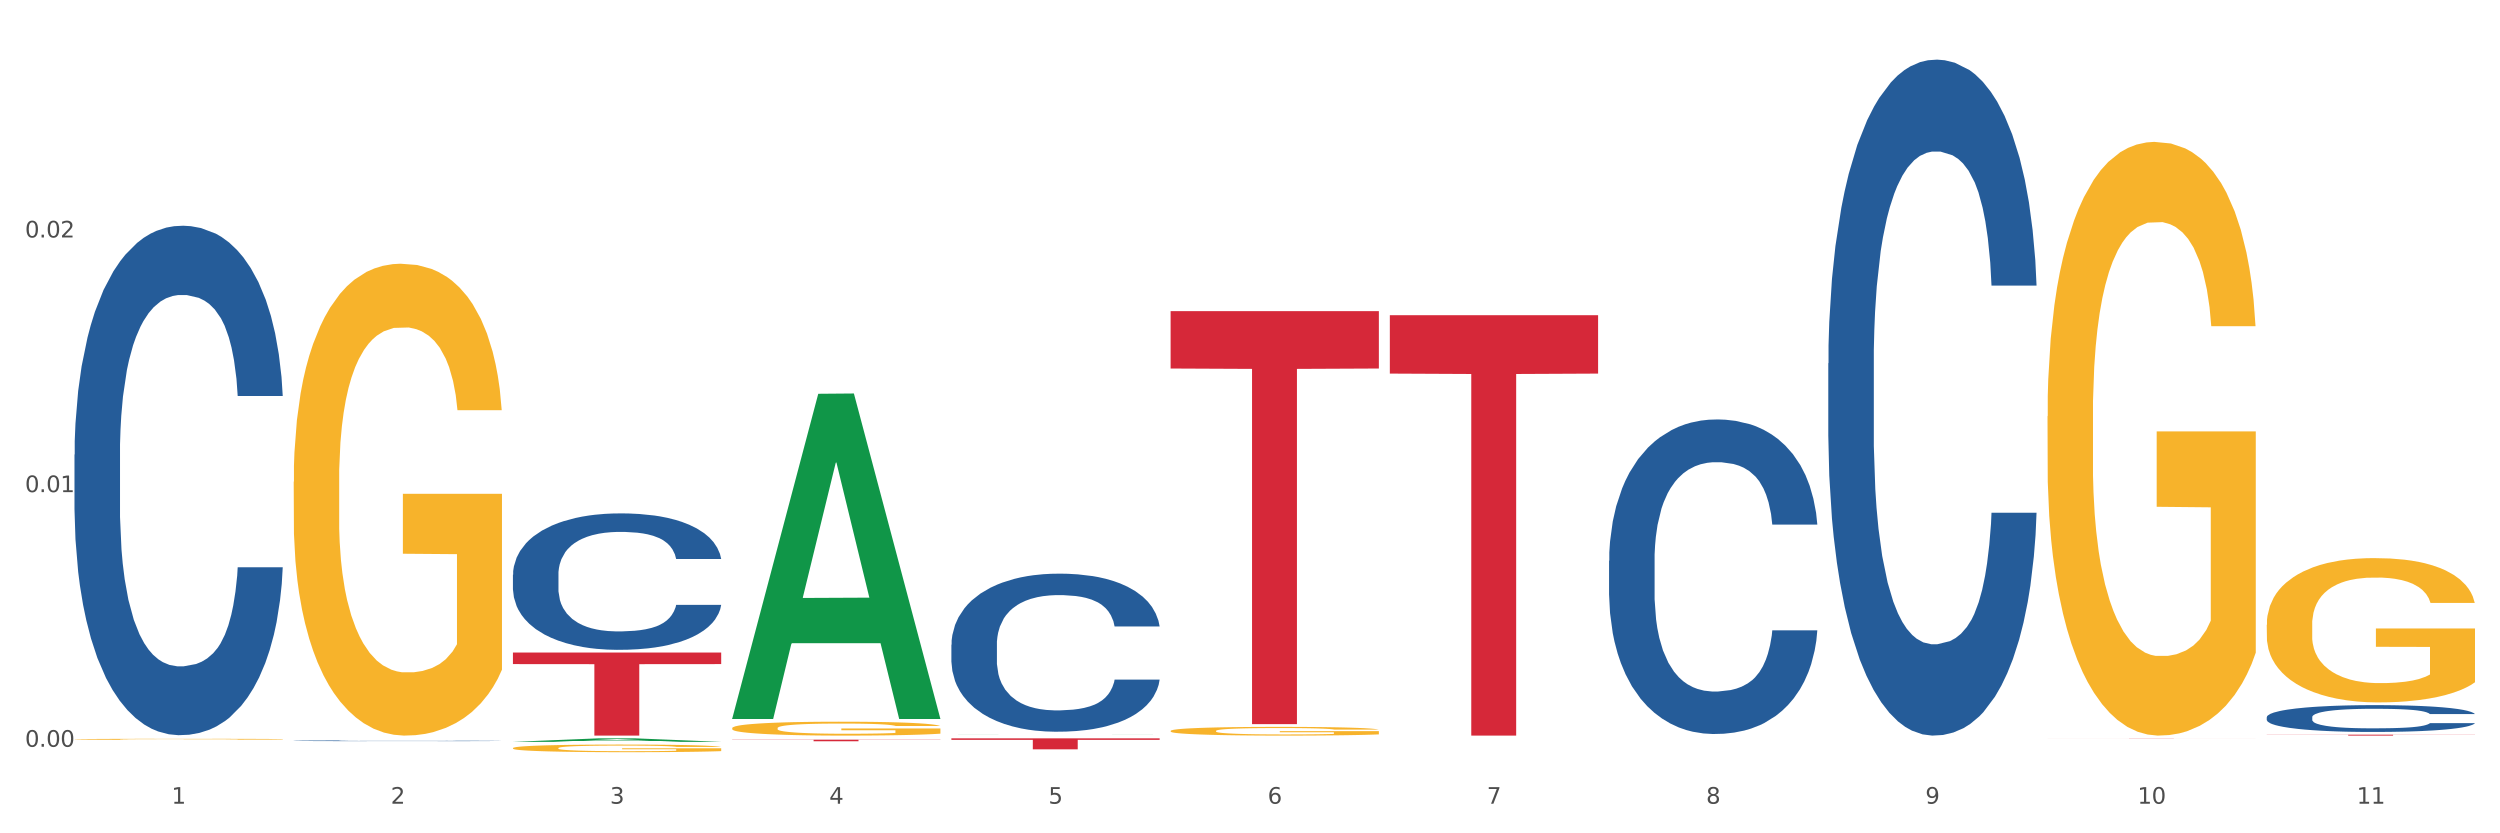 <?xml version="1.0" encoding="utf-8" standalone="no"?>
<!DOCTYPE svg PUBLIC "-//W3C//DTD SVG 1.1//EN"
  "http://www.w3.org/Graphics/SVG/1.1/DTD/svg11.dtd">
<svg xmlns:xlink="http://www.w3.org/1999/xlink" width="1080pt" height="360pt" viewBox="0 0 1080 360" xmlns="http://www.w3.org/2000/svg" version="1.1">
 <rect x="0" y="0" width="1080" height="360" fill="#333333" stroke="none"/>
 <defs>
  <style type="text/css">*{stroke-linejoin: round; stroke-linecap: butt}</style>
 </defs>
 <g id="figure_1">
  <g id="patch_1">
   <path d="M 0 360 
L 1080 360 
L 1080 0 
L 0 0 
z
" style="fill: #ffffff; stroke: #ffffff; stroke-linejoin: miter"/>
  </g>
  <g id="axes_1">
   <g id="matplotlib.axis_1">
    <g id="xtick_1">
     <g id="text_1">
      <!-- 1 -->
      <g style="fill: #4d4d4d" transform="translate(74.106 347.204) scale(0.096 -0.096)">
       <defs>
        <path id="DejaVuSans-31" d="M 794 531 
L 1825 531 
L 1825 4091 
L 703 3866 
L 703 4441 
L 1819 4666 
L 2450 4666 
L 2450 531 
L 3481 531 
L 3481 0 
L 794 0 
L 794 531 
z
" transform="scale(0.016)"/>
       </defs>
       <use xlink:href="#DejaVuSans-31"/>
      </g>
     </g>
    </g>
    <g id="xtick_2">
     <g id="text_2">
      <!-- 2 -->
      <g style="fill: #4d4d4d" transform="translate(168.812 347.204) scale(0.096 -0.096)">
       <defs>
        <path id="DejaVuSans-32" d="M 1228 531 
L 3431 531 
L 3431 0 
L 469 0 
L 469 531 
Q 828 903 1448 1529 
Q 2069 2156 2228 2338 
Q 2531 2678 2651 2914 
Q 2772 3150 2772 3378 
Q 2772 3750 2511 3984 
Q 2250 4219 1831 4219 
Q 1534 4219 1204 4116 
Q 875 4013 500 3803 
L 500 4441 
Q 881 4594 1212 4672 
Q 1544 4750 1819 4750 
Q 2544 4750 2975 4387 
Q 3406 4025 3406 3419 
Q 3406 3131 3298 2873 
Q 3191 2616 2906 2266 
Q 2828 2175 2409 1742 
Q 1991 1309 1228 531 
z
" transform="scale(0.016)"/>
       </defs>
       <use xlink:href="#DejaVuSans-32"/>
      </g>
     </g>
    </g>
    <g id="xtick_3">
     <g id="text_3">
      <!-- 3 -->
      <g style="fill: #4d4d4d" transform="translate(263.517 347.204) scale(0.096 -0.096)">
       <defs>
        <path id="DejaVuSans-33" d="M 2597 2516 
Q 3050 2419 3304 2112 
Q 3559 1806 3559 1356 
Q 3559 666 3084 287 
Q 2609 -91 1734 -91 
Q 1441 -91 1130 -33 
Q 819 25 488 141 
L 488 750 
Q 750 597 1062 519 
Q 1375 441 1716 441 
Q 2309 441 2620 675 
Q 2931 909 2931 1356 
Q 2931 1769 2642 2001 
Q 2353 2234 1838 2234 
L 1294 2234 
L 1294 2753 
L 1863 2753 
Q 2328 2753 2575 2939 
Q 2822 3125 2822 3475 
Q 2822 3834 2567 4026 
Q 2313 4219 1838 4219 
Q 1578 4219 1281 4162 
Q 984 4106 628 3988 
L 628 4550 
Q 988 4650 1302 4700 
Q 1616 4750 1894 4750 
Q 2613 4750 3031 4423 
Q 3450 4097 3450 3541 
Q 3450 3153 3228 2886 
Q 3006 2619 2597 2516 
z
" transform="scale(0.016)"/>
       </defs>
       <use xlink:href="#DejaVuSans-33"/>
      </g>
     </g>
    </g>
    <g id="xtick_4">
     <g id="text_4">
      <!-- 4 -->
      <g style="fill: #4d4d4d" transform="translate(358.223 347.204) scale(0.096 -0.096)">
       <defs>
        <path id="DejaVuSans-34" d="M 2419 4116 
L 825 1625 
L 2419 1625 
L 2419 4116 
z
M 2253 4666 
L 3047 4666 
L 3047 1625 
L 3713 1625 
L 3713 1100 
L 3047 1100 
L 3047 0 
L 2419 0 
L 2419 1100 
L 313 1100 
L 313 1709 
L 2253 4666 
z
" transform="scale(0.016)"/>
       </defs>
       <use xlink:href="#DejaVuSans-34"/>
      </g>
     </g>
    </g>
    <g id="xtick_5">
     <g id="text_5">
      <!-- 5 -->
      <g style="fill: #4d4d4d" transform="translate(452.928 347.204) scale(0.096 -0.096)">
       <defs>
        <path id="DejaVuSans-35" d="M 691 4666 
L 3169 4666 
L 3169 4134 
L 1269 4134 
L 1269 2991 
Q 1406 3038 1543 3061 
Q 1681 3084 1819 3084 
Q 2600 3084 3056 2656 
Q 3513 2228 3513 1497 
Q 3513 744 3044 326 
Q 2575 -91 1722 -91 
Q 1428 -91 1123 -41 
Q 819 9 494 109 
L 494 744 
Q 775 591 1075 516 
Q 1375 441 1709 441 
Q 2250 441 2565 725 
Q 2881 1009 2881 1497 
Q 2881 1984 2565 2268 
Q 2250 2553 1709 2553 
Q 1456 2553 1204 2497 
Q 953 2441 691 2322 
L 691 4666 
z
" transform="scale(0.016)"/>
       </defs>
       <use xlink:href="#DejaVuSans-35"/>
      </g>
     </g>
    </g>
    <g id="xtick_6">
     <g id="text_6">
      <!-- 6 -->
      <g style="fill: #4d4d4d" transform="translate(547.634 347.204) scale(0.096 -0.096)">
       <defs>
        <path id="DejaVuSans-36" d="M 2113 2584 
Q 1688 2584 1439 2293 
Q 1191 2003 1191 1497 
Q 1191 994 1439 701 
Q 1688 409 2113 409 
Q 2538 409 2786 701 
Q 3034 994 3034 1497 
Q 3034 2003 2786 2293 
Q 2538 2584 2113 2584 
z
M 3366 4563 
L 3366 3988 
Q 3128 4100 2886 4159 
Q 2644 4219 2406 4219 
Q 1781 4219 1451 3797 
Q 1122 3375 1075 2522 
Q 1259 2794 1537 2939 
Q 1816 3084 2150 3084 
Q 2853 3084 3261 2657 
Q 3669 2231 3669 1497 
Q 3669 778 3244 343 
Q 2819 -91 2113 -91 
Q 1303 -91 875 529 
Q 447 1150 447 2328 
Q 447 3434 972 4092 
Q 1497 4750 2381 4750 
Q 2619 4750 2861 4703 
Q 3103 4656 3366 4563 
z
" transform="scale(0.016)"/>
       </defs>
       <use xlink:href="#DejaVuSans-36"/>
      </g>
     </g>
    </g>
    <g id="xtick_7">
     <g id="text_7">
      <!-- 7 -->
      <g style="fill: #4d4d4d" transform="translate(642.339 347.204) scale(0.096 -0.096)">
       <defs>
        <path id="DejaVuSans-37" d="M 525 4666 
L 3525 4666 
L 3525 4397 
L 1831 0 
L 1172 0 
L 2766 4134 
L 525 4134 
L 525 4666 
z
" transform="scale(0.016)"/>
       </defs>
       <use xlink:href="#DejaVuSans-37"/>
      </g>
     </g>
    </g>
    <g id="xtick_8">
     <g id="text_8">
      <!-- 8 -->
      <g style="fill: #4d4d4d" transform="translate(737.044 347.204) scale(0.096 -0.096)">
       <defs>
        <path id="DejaVuSans-38" d="M 2034 2216 
Q 1584 2216 1326 1975 
Q 1069 1734 1069 1313 
Q 1069 891 1326 650 
Q 1584 409 2034 409 
Q 2484 409 2743 651 
Q 3003 894 3003 1313 
Q 3003 1734 2745 1975 
Q 2488 2216 2034 2216 
z
M 1403 2484 
Q 997 2584 770 2862 
Q 544 3141 544 3541 
Q 544 4100 942 4425 
Q 1341 4750 2034 4750 
Q 2731 4750 3128 4425 
Q 3525 4100 3525 3541 
Q 3525 3141 3298 2862 
Q 3072 2584 2669 2484 
Q 3125 2378 3379 2068 
Q 3634 1759 3634 1313 
Q 3634 634 3220 271 
Q 2806 -91 2034 -91 
Q 1263 -91 848 271 
Q 434 634 434 1313 
Q 434 1759 690 2068 
Q 947 2378 1403 2484 
z
M 1172 3481 
Q 1172 3119 1398 2916 
Q 1625 2713 2034 2713 
Q 2441 2713 2670 2916 
Q 2900 3119 2900 3481 
Q 2900 3844 2670 4047 
Q 2441 4250 2034 4250 
Q 1625 4250 1398 4047 
Q 1172 3844 1172 3481 
z
" transform="scale(0.016)"/>
       </defs>
       <use xlink:href="#DejaVuSans-38"/>
      </g>
     </g>
    </g>
    <g id="xtick_9">
     <g id="text_9">
      <!-- 9 -->
      <g style="fill: #4d4d4d" transform="translate(831.75 347.204) scale(0.096 -0.096)">
       <defs>
        <path id="DejaVuSans-39" d="M 703 97 
L 703 672 
Q 941 559 1184 500 
Q 1428 441 1663 441 
Q 2288 441 2617 861 
Q 2947 1281 2994 2138 
Q 2813 1869 2534 1725 
Q 2256 1581 1919 1581 
Q 1219 1581 811 2004 
Q 403 2428 403 3163 
Q 403 3881 828 4315 
Q 1253 4750 1959 4750 
Q 2769 4750 3195 4129 
Q 3622 3509 3622 2328 
Q 3622 1225 3098 567 
Q 2575 -91 1691 -91 
Q 1453 -91 1209 -44 
Q 966 3 703 97 
z
M 1959 2075 
Q 2384 2075 2632 2365 
Q 2881 2656 2881 3163 
Q 2881 3666 2632 3958 
Q 2384 4250 1959 4250 
Q 1534 4250 1286 3958 
Q 1038 3666 1038 3163 
Q 1038 2656 1286 2365 
Q 1534 2075 1959 2075 
z
" transform="scale(0.016)"/>
       </defs>
       <use xlink:href="#DejaVuSans-39"/>
      </g>
     </g>
    </g>
    <g id="xtick_10">
     <g id="text_10">
      <!-- 10 -->
      <g style="fill: #4d4d4d" transform="translate(923.401 347.204) scale(0.096 -0.096)">
       <defs>
        <path id="DejaVuSans-30" d="M 2034 4250 
Q 1547 4250 1301 3770 
Q 1056 3291 1056 2328 
Q 1056 1369 1301 889 
Q 1547 409 2034 409 
Q 2525 409 2770 889 
Q 3016 1369 3016 2328 
Q 3016 3291 2770 3770 
Q 2525 4250 2034 4250 
z
M 2034 4750 
Q 2819 4750 3233 4129 
Q 3647 3509 3647 2328 
Q 3647 1150 3233 529 
Q 2819 -91 2034 -91 
Q 1250 -91 836 529 
Q 422 1150 422 2328 
Q 422 3509 836 4129 
Q 1250 4750 2034 4750 
z
" transform="scale(0.016)"/>
       </defs>
       <use xlink:href="#DejaVuSans-31"/>
       <use xlink:href="#DejaVuSans-30" transform="translate(63.623 0)"/>
      </g>
     </g>
    </g>
    <g id="xtick_11">
     <g id="text_11">
      <!-- 11 -->
      <g style="fill: #4d4d4d" transform="translate(1018.107 347.204) scale(0.096 -0.096)">
       <use xlink:href="#DejaVuSans-31"/>
       <use xlink:href="#DejaVuSans-31" transform="translate(63.623 0)"/>
      </g>
     </g>
    </g>
    <g id="xtick_12"/>
    <g id="xtick_13"/>
    <g id="xtick_14"/>
    <g id="xtick_15"/>
    <g id="xtick_16"/>
    <g id="xtick_17"/>
    <g id="xtick_18"/>
    <g id="xtick_19"/>
    <g id="xtick_20"/>
    <g id="xtick_21"/>
   </g>
   <g id="matplotlib.axis_2">
    <g id="ytick_1">
     <g id="text_12">
      <!-- 0.00 -->
      <g style="fill: #4d4d4d" transform="translate(10.8 322.601) scale(0.096 -0.096)">
       <defs>
        <path id="DejaVuSans-2e" d="M 684 794 
L 1344 794 
L 1344 0 
L 684 0 
L 684 794 
z
" transform="scale(0.016)"/>
       </defs>
       <use xlink:href="#DejaVuSans-30"/>
       <use xlink:href="#DejaVuSans-2e" transform="translate(63.623 0)"/>
       <use xlink:href="#DejaVuSans-30" transform="translate(95.41 0)"/>
       <use xlink:href="#DejaVuSans-30" transform="translate(159.033 0)"/>
      </g>
     </g>
    </g>
    <g id="ytick_2">
     <g id="text_13">
      <!-- 0.01 -->
      <g style="fill: #4d4d4d" transform="translate(10.8 212.598) scale(0.096 -0.096)">
       <use xlink:href="#DejaVuSans-30"/>
       <use xlink:href="#DejaVuSans-2e" transform="translate(63.623 0)"/>
       <use xlink:href="#DejaVuSans-30" transform="translate(95.41 0)"/>
       <use xlink:href="#DejaVuSans-31" transform="translate(159.033 0)"/>
      </g>
     </g>
    </g>
    <g id="ytick_3">
     <g id="text_14">
      <!-- 0.02 -->
      <g style="fill: #4d4d4d" transform="translate(10.8 102.595) scale(0.096 -0.096)">
       <use xlink:href="#DejaVuSans-30"/>
       <use xlink:href="#DejaVuSans-2e" transform="translate(63.623 0)"/>
       <use xlink:href="#DejaVuSans-30" transform="translate(95.41 0)"/>
       <use xlink:href="#DejaVuSans-32" transform="translate(159.033 0)"/>
      </g>
     </g>
    </g>
    <g id="ytick_4"/>
    <g id="ytick_5"/>
    <g id="ytick_6"/>
   </g>
   <g id="PolyCollection_1">
    <path d="M 221.586 320.475 
L 221.679 320.474 
L 258.78 318.955 
L 274.177 318.953 
L 311.556 320.478 
L 293.748 320.478 
L 285.678 320.123 
L 247.371 320.123 
L 247.093 320.129 
L 239.302 320.478 
L 221.586 320.478 
L 221.586 320.475 
L 252.194 319.911 
L 280.855 319.91 
L 266.664 319.278 
L 266.478 319.275 
L 266.293 319.28 
L 252.102 319.91 
L 252.194 319.911 
L 221.586 320.475 
z
" clip-path="url(#p46c8b9933c)" style="fill: #109648"/>
    <path d="M 126.88 208.123 
L 126.987 207.937 
L 126.987 201.235 
L 127.199 195.464 
L 128.261 181.5 
L 129.855 169.958 
L 131.023 163.814 
L 132.192 158.787 
L 133.572 153.76 
L 135.272 148.548 
L 138.352 140.914 
L 140.264 137.005 
L 142.601 132.909 
L 146.85 126.951 
L 149.931 123.6 
L 153.117 120.807 
L 158.322 117.456 
L 161.721 115.967 
L 165.333 114.85 
L 169.688 114.105 
L 172.981 113.919 
L 180.204 114.477 
L 186.365 116.153 
L 189.339 117.456 
L 193.163 119.69 
L 195.181 121.18 
L 198.474 124.159 
L 201.873 128.068 
L 204.21 131.419 
L 207.716 137.749 
L 210.371 144.079 
L 212.814 151.899 
L 214.089 157.298 
L 215.045 162.324 
L 215.895 168.096 
L 216.744 177.218 
L 197.624 177.218 
L 196.881 170.702 
L 195.712 164.559 
L 194.013 158.601 
L 192.526 154.877 
L 189.976 150.223 
L 187.64 147.244 
L 185.196 145.01 
L 182.222 143.148 
L 179.885 142.218 
L 176.592 141.473 
L 170.113 141.659 
L 165.758 143.148 
L 162.784 145.01 
L 160.872 146.686 
L 159.172 148.548 
L 157.26 151.154 
L 155.029 155.064 
L 153.436 158.601 
L 151.843 163.069 
L 150.568 167.537 
L 149.4 172.75 
L 148.444 178.335 
L 147.7 184.107 
L 147.063 191.182 
L 146.532 202.911 
L 146.532 228.417 
L 146.744 234.188 
L 147.275 241.821 
L 147.912 247.593 
L 148.975 254.481 
L 149.931 259.135 
L 151.736 265.838 
L 153.755 271.423 
L 155.348 274.96 
L 156.941 277.939 
L 159.703 282.035 
L 162.784 285.386 
L 165.439 287.434 
L 169.051 289.296 
L 171.494 290.04 
L 173.618 290.413 
L 178.823 290.413 
L 182.541 289.854 
L 186.684 288.551 
L 189.87 286.876 
L 192.526 284.828 
L 195.5 281.476 
L 197.412 278.311 
L 197.412 239.401 
L 174.043 239.215 
L 174.043 213.336 
L 216.851 213.336 
L 216.851 289.296 
L 215.045 293.205 
L 213.027 296.743 
L 210.902 299.908 
L 207.716 303.817 
L 203.892 307.541 
L 200.492 310.147 
L 196.881 312.381 
L 192.632 314.429 
L 187.108 316.291 
L 183.709 317.036 
L 179.46 317.594 
L 174.468 317.781 
L 170.113 317.408 
L 165.864 316.477 
L 161.403 314.802 
L 157.048 312.381 
L 153.755 309.961 
L 150.462 306.982 
L 146.956 303.073 
L 144.195 299.349 
L 142.07 295.998 
L 139.733 291.716 
L 137.184 286.131 
L 135.272 281.104 
L 133.572 275.891 
L 131.767 269.189 
L 130.492 263.417 
L 129.217 256.157 
L 128.474 250.758 
L 127.624 242.38 
L 126.987 230.651 
L 126.88 208.123 
z
" clip-path="url(#p46c8b9933c)" style="fill: #f7b32b"/>
    <path d="M 410.997 278.5 
L 411.103 278.438 
L 411.103 276.692 
L 411.422 274.322 
L 412.592 269.956 
L 414.081 266.65 
L 416.633 262.783 
L 418.016 261.161 
L 419.824 259.352 
L 423.546 256.421 
L 427.8 253.926 
L 430.778 252.554 
L 433.011 251.68 
L 438.009 250.121 
L 440.881 249.435 
L 443.858 248.874 
L 446.411 248.5 
L 450.665 248.063 
L 454.068 247.876 
L 458.003 247.813 
L 461.299 247.876 
L 465.66 248.125 
L 472.041 248.874 
L 474.487 249.31 
L 477.783 250.059 
L 481.186 251.057 
L 483.951 252.055 
L 487.142 253.489 
L 490.439 255.36 
L 493.629 257.731 
L 495.862 259.914 
L 497.67 262.221 
L 499.266 265.028 
L 500.435 268.084 
L 500.967 270.642 
L 481.505 270.642 
L 480.974 268.334 
L 479.91 265.839 
L 478.847 264.155 
L 477.677 262.783 
L 475.869 261.223 
L 474.274 260.225 
L 471.615 259.04 
L 469.169 258.292 
L 467.149 257.855 
L 464.703 257.481 
L 459.491 257.107 
L 455.769 257.107 
L 453.43 257.232 
L 450.558 257.543 
L 448.112 257.98 
L 445.241 258.729 
L 443.008 259.539 
L 440.774 260.6 
L 439.498 261.348 
L 437.584 262.72 
L 436.308 263.843 
L 434.606 265.777 
L 433.649 267.149 
L 431.947 270.704 
L 431.203 273.324 
L 430.884 275.132 
L 430.671 277.128 
L 430.671 286.858 
L 431.309 291.224 
L 431.841 293.096 
L 432.692 295.216 
L 434.287 297.961 
L 436.627 300.643 
L 439.073 302.576 
L 441.093 303.761 
L 443.008 304.634 
L 444.922 305.32 
L 447.262 305.944 
L 449.176 306.318 
L 452.047 306.693 
L 455.45 306.88 
L 458.109 306.88 
L 463.533 306.568 
L 465.979 306.256 
L 468.318 305.819 
L 470.871 305.133 
L 472.891 304.385 
L 474.061 303.824 
L 475.975 302.638 
L 477.464 301.391 
L 478.74 299.956 
L 479.591 298.709 
L 480.548 296.838 
L 481.293 294.717 
L 481.505 293.595 
L 500.967 293.595 
L 500.542 295.84 
L 499.797 298.023 
L 498.308 300.954 
L 497.139 302.638 
L 495.331 304.697 
L 493.416 306.443 
L 490.758 308.377 
L 488.312 309.811 
L 485.759 311.059 
L 482.994 312.181 
L 477.996 313.741 
L 476.188 314.177 
L 472.36 314.926 
L 469.382 315.362 
L 465.022 315.799 
L 460.555 316.048 
L 455.876 316.111 
L 451.728 315.986 
L 447.155 315.612 
L 444.284 315.238 
L 441.093 314.676 
L 437.371 313.803 
L 433.862 312.743 
L 430.565 311.495 
L 427.481 310.061 
L 424.609 308.439 
L 420.887 305.757 
L 418.122 303.137 
L 416.102 300.705 
L 414.719 298.647 
L 413.337 296.027 
L 412.592 294.218 
L 411.422 289.852 
L 410.997 285.798 
L 410.997 278.5 
z
" clip-path="url(#p46c8b9933c)" style="fill: #255c99"/>
    <path d="M 695.113 242.258 
L 695.22 242.134 
L 695.22 238.659 
L 695.539 233.943 
L 696.709 225.255 
L 698.197 218.677 
L 700.75 210.982 
L 702.132 207.755 
L 703.94 204.156 
L 707.662 198.323 
L 711.916 193.358 
L 714.894 190.628 
L 717.127 188.89 
L 722.126 185.788 
L 724.997 184.422 
L 727.975 183.305 
L 730.527 182.561 
L 734.781 181.692 
L 738.184 181.32 
L 742.119 181.196 
L 745.416 181.32 
L 749.776 181.816 
L 756.157 183.305 
L 758.603 184.174 
L 761.9 185.664 
L 765.303 187.649 
L 768.068 189.635 
L 771.258 192.49 
L 774.555 196.213 
L 777.746 200.929 
L 779.979 205.273 
L 781.787 209.865 
L 783.382 215.45 
L 784.552 221.532 
L 785.084 226.62 
L 765.622 226.62 
L 765.09 222.028 
L 764.027 217.064 
L 762.963 213.713 
L 761.793 210.982 
L 759.985 207.879 
L 758.39 205.894 
L 755.732 203.536 
L 753.286 202.046 
L 751.265 201.177 
L 748.819 200.433 
L 743.608 199.688 
L 739.886 199.688 
L 737.546 199.936 
L 734.675 200.557 
L 732.229 201.426 
L 729.357 202.915 
L 727.124 204.528 
L 724.891 206.638 
L 723.615 208.128 
L 721.7 210.858 
L 720.424 213.092 
L 718.723 216.94 
L 717.765 219.67 
L 716.064 226.744 
L 715.319 231.957 
L 715 235.556 
L 714.788 239.528 
L 714.788 258.889 
L 715.426 267.577 
L 715.958 271.3 
L 716.808 275.52 
L 718.404 280.981 
L 720.743 286.318 
L 723.189 290.165 
L 725.21 292.524 
L 727.124 294.261 
L 729.038 295.626 
L 731.378 296.867 
L 733.292 297.612 
L 736.164 298.357 
L 739.567 298.729 
L 742.225 298.729 
L 747.649 298.109 
L 750.095 297.488 
L 752.435 296.619 
L 754.987 295.254 
L 757.008 293.765 
L 758.178 292.648 
L 760.092 290.29 
L 761.581 287.807 
L 762.857 284.953 
L 763.708 282.471 
L 764.665 278.747 
L 765.409 274.527 
L 765.622 272.293 
L 785.084 272.293 
L 784.658 276.761 
L 783.914 281.105 
L 782.425 286.939 
L 781.255 290.29 
L 779.447 294.385 
L 777.533 297.86 
L 774.874 301.708 
L 772.428 304.562 
L 769.876 307.045 
L 767.111 309.279 
L 762.112 312.381 
L 760.305 313.25 
L 756.476 314.74 
L 753.498 315.608 
L 749.138 316.477 
L 744.671 316.974 
L 739.992 317.098 
L 735.845 316.849 
L 731.272 316.105 
L 728.4 315.36 
L 725.21 314.243 
L 721.488 312.506 
L 717.978 310.396 
L 714.681 307.913 
L 711.597 305.059 
L 708.726 301.832 
L 705.004 296.495 
L 702.239 291.282 
L 700.218 286.442 
L 698.836 282.346 
L 697.453 277.134 
L 696.709 273.534 
L 695.539 264.847 
L 695.113 256.779 
L 695.113 242.258 
z
" clip-path="url(#p46c8b9933c)" style="fill: #255c99"/>
    <path d="M 789.819 156.969 
L 789.925 156.702 
L 789.925 149.235 
L 790.244 139.101 
L 791.414 120.433 
L 792.903 106.299 
L 795.455 89.764 
L 796.838 82.83 
L 798.646 75.096 
L 802.368 62.562 
L 806.622 51.895 
L 809.6 46.028 
L 811.833 42.294 
L 816.831 35.627 
L 819.703 32.693 
L 822.68 30.293 
L 825.233 28.693 
L 829.487 26.826 
L 832.89 26.026 
L 836.825 25.759 
L 840.121 26.026 
L 844.482 27.093 
L 850.862 30.293 
L 853.308 32.16 
L 856.605 35.36 
L 860.008 39.627 
L 862.773 43.894 
L 865.964 50.028 
L 869.261 58.028 
L 872.451 68.163 
L 874.684 77.497 
L 876.492 87.364 
L 878.087 99.365 
L 879.257 112.432 
L 879.789 123.367 
L 860.327 123.367 
L 859.796 113.499 
L 858.732 102.832 
L 857.669 95.631 
L 856.499 89.764 
L 854.691 83.097 
L 853.096 78.83 
L 850.437 73.763 
L 847.991 70.563 
L 845.97 68.696 
L 843.524 67.096 
L 838.313 65.496 
L 834.591 65.496 
L 832.252 66.029 
L 829.38 67.362 
L 826.934 69.229 
L 824.063 72.43 
L 821.83 75.896 
L 819.596 80.43 
L 818.32 83.63 
L 816.406 89.497 
L 815.13 94.298 
L 813.428 102.565 
L 812.471 108.432 
L 810.769 123.633 
L 810.025 134.834 
L 809.706 142.568 
L 809.493 151.102 
L 809.493 192.705 
L 810.131 211.373 
L 810.663 219.373 
L 811.514 228.441 
L 813.109 240.175 
L 815.449 251.642 
L 817.895 259.91 
L 819.915 264.977 
L 821.83 268.71 
L 823.744 271.644 
L 826.083 274.311 
L 827.998 275.911 
L 830.869 277.511 
L 834.272 278.311 
L 836.931 278.311 
L 842.355 276.978 
L 844.801 275.644 
L 847.14 273.777 
L 849.693 270.844 
L 851.713 267.644 
L 852.883 265.243 
L 854.797 260.176 
L 856.286 254.843 
L 857.562 248.709 
L 858.413 243.375 
L 859.37 235.375 
L 860.115 226.307 
L 860.327 221.507 
L 879.789 221.507 
L 879.364 231.108 
L 878.619 240.442 
L 877.13 252.976 
L 875.961 260.176 
L 874.153 268.977 
L 872.238 276.444 
L 869.58 284.711 
L 867.134 290.845 
L 864.581 296.179 
L 861.816 300.979 
L 856.818 307.646 
L 855.01 309.513 
L 851.181 312.714 
L 848.204 314.58 
L 843.843 316.447 
L 839.377 317.514 
L 834.698 317.781 
L 830.55 317.247 
L 825.977 315.647 
L 823.106 314.047 
L 819.915 311.647 
L 816.193 307.913 
L 812.684 303.38 
L 809.387 298.046 
L 806.303 291.912 
L 803.431 284.978 
L 799.709 273.511 
L 796.944 262.31 
L 794.924 251.909 
L 793.541 243.108 
L 792.158 231.908 
L 791.414 224.174 
L 790.244 205.506 
L 789.819 188.171 
L 789.819 156.969 
z
" clip-path="url(#p46c8b9933c)" style="fill: #255c99"/>
    <path d="M 979.23 309.825 
L 979.336 309.814 
L 979.336 309.518 
L 979.655 309.116 
L 980.825 308.375 
L 982.314 307.814 
L 984.866 307.158 
L 986.249 306.883 
L 988.057 306.576 
L 991.779 306.078 
L 996.033 305.655 
L 999.01 305.422 
L 1001.244 305.274 
L 1006.242 305.01 
L 1009.114 304.893 
L 1012.091 304.798 
L 1014.644 304.734 
L 1018.898 304.66 
L 1022.301 304.629 
L 1026.236 304.618 
L 1029.532 304.629 
L 1033.893 304.671 
L 1040.273 304.798 
L 1042.719 304.872 
L 1046.016 304.999 
L 1049.419 305.168 
L 1052.184 305.338 
L 1055.375 305.581 
L 1058.672 305.899 
L 1061.862 306.301 
L 1064.095 306.671 
L 1065.903 307.063 
L 1067.498 307.539 
L 1068.668 308.057 
L 1069.2 308.491 
L 1049.738 308.491 
L 1049.207 308.1 
L 1048.143 307.677 
L 1047.08 307.391 
L 1045.91 307.158 
L 1044.102 306.893 
L 1042.507 306.724 
L 1039.848 306.523 
L 1037.402 306.396 
L 1035.381 306.322 
L 1032.935 306.258 
L 1027.724 306.195 
L 1024.002 306.195 
L 1021.663 306.216 
L 1018.791 306.269 
L 1016.345 306.343 
L 1013.474 306.47 
L 1011.24 306.608 
L 1009.007 306.788 
L 1007.731 306.915 
L 1005.817 307.147 
L 1004.541 307.338 
L 1002.839 307.666 
L 1001.882 307.899 
L 1000.18 308.502 
L 999.436 308.946 
L 999.117 309.253 
L 998.904 309.592 
L 998.904 311.243 
L 999.542 311.984 
L 1000.074 312.301 
L 1000.925 312.661 
L 1002.52 313.127 
L 1004.86 313.582 
L 1007.306 313.91 
L 1009.326 314.111 
L 1011.24 314.259 
L 1013.155 314.376 
L 1015.494 314.481 
L 1017.409 314.545 
L 1020.28 314.608 
L 1023.683 314.64 
L 1026.342 314.64 
L 1031.766 314.587 
L 1034.212 314.534 
L 1036.551 314.46 
L 1039.104 314.344 
L 1041.124 314.217 
L 1042.294 314.122 
L 1044.208 313.92 
L 1045.697 313.709 
L 1046.973 313.465 
L 1047.824 313.254 
L 1048.781 312.936 
L 1049.526 312.576 
L 1049.738 312.386 
L 1069.2 312.386 
L 1068.775 312.767 
L 1068.03 313.137 
L 1066.541 313.635 
L 1065.371 313.92 
L 1063.564 314.27 
L 1061.649 314.566 
L 1058.991 314.894 
L 1056.545 315.138 
L 1053.992 315.349 
L 1051.227 315.54 
L 1046.229 315.804 
L 1044.421 315.878 
L 1040.592 316.005 
L 1037.615 316.079 
L 1033.254 316.153 
L 1028.788 316.196 
L 1024.109 316.206 
L 1019.961 316.185 
L 1015.388 316.122 
L 1012.517 316.058 
L 1009.326 315.963 
L 1005.604 315.815 
L 1002.095 315.635 
L 998.798 315.423 
L 995.714 315.18 
L 992.842 314.905 
L 989.12 314.45 
L 986.355 314.005 
L 984.334 313.592 
L 982.952 313.243 
L 981.569 312.799 
L 980.825 312.492 
L 979.655 311.751 
L 979.23 311.063 
L 979.23 309.825 
z
" clip-path="url(#p46c8b9933c)" style="fill: #255c99"/>
    <path d="M 505.702 315.753 
L 505.809 315.75 
L 505.809 315.626 
L 506.021 315.519 
L 507.083 315.261 
L 508.677 315.048 
L 509.845 314.934 
L 511.014 314.841 
L 512.394 314.748 
L 514.094 314.652 
L 517.174 314.511 
L 519.086 314.438 
L 521.423 314.363 
L 525.672 314.252 
L 528.753 314.19 
L 531.939 314.139 
L 537.144 314.077 
L 540.543 314.049 
L 544.155 314.029 
L 548.51 314.015 
L 551.803 314.011 
L 559.026 314.022 
L 565.187 314.053 
L 568.161 314.077 
L 571.985 314.118 
L 574.003 314.146 
L 577.296 314.201 
L 580.695 314.273 
L 583.032 314.335 
L 586.537 314.452 
L 589.193 314.569 
L 591.636 314.714 
L 592.911 314.813 
L 593.867 314.906 
L 594.717 315.013 
L 595.566 315.182 
L 576.446 315.182 
L 575.703 315.061 
L 574.534 314.948 
L 572.835 314.838 
L 571.348 314.769 
L 568.798 314.683 
L 566.461 314.628 
L 564.018 314.586 
L 561.044 314.552 
L 558.707 314.535 
L 555.414 314.521 
L 548.935 314.524 
L 544.58 314.552 
L 541.606 314.586 
L 539.694 314.617 
L 537.994 314.652 
L 536.082 314.7 
L 533.851 314.772 
L 532.258 314.838 
L 530.665 314.92 
L 529.39 315.003 
L 528.222 315.099 
L 527.266 315.202 
L 526.522 315.309 
L 525.885 315.44 
L 525.354 315.657 
L 525.354 316.128 
L 525.566 316.235 
L 526.097 316.376 
L 526.734 316.483 
L 527.797 316.61 
L 528.753 316.696 
L 530.558 316.82 
L 532.577 316.923 
L 534.17 316.989 
L 535.763 317.044 
L 538.525 317.12 
L 541.606 317.182 
L 544.261 317.219 
L 547.873 317.254 
L 550.316 317.268 
L 552.44 317.275 
L 557.645 317.275 
L 561.363 317.264 
L 565.505 317.24 
L 568.692 317.209 
L 571.348 317.171 
L 574.322 317.109 
L 576.234 317.051 
L 576.234 316.331 
L 552.865 316.328 
L 552.865 315.85 
L 595.673 315.85 
L 595.673 317.254 
L 593.867 317.326 
L 591.849 317.392 
L 589.724 317.45 
L 586.537 317.522 
L 582.713 317.591 
L 579.314 317.639 
L 575.703 317.681 
L 571.454 317.719 
L 565.93 317.753 
L 562.531 317.767 
L 558.282 317.777 
L 553.29 317.781 
L 548.935 317.774 
L 544.686 317.756 
L 540.225 317.725 
L 535.87 317.681 
L 532.577 317.636 
L 529.284 317.581 
L 525.778 317.509 
L 523.017 317.44 
L 520.892 317.378 
L 518.555 317.299 
L 516.006 317.195 
L 514.094 317.102 
L 512.394 317.006 
L 510.589 316.882 
L 509.314 316.775 
L 508.039 316.641 
L 507.296 316.541 
L 506.446 316.387 
L 505.809 316.17 
L 505.702 315.753 
z
" clip-path="url(#p46c8b9933c)" style="fill: #f7b32b"/>
    <path d="M 979.23 317.379 
L 1069.2 317.379 
L 1069.2 317.435 
L 1033.809 317.435 
L 1033.809 317.781 
L 1014.408 317.781 
L 1014.408 317.435 
L 979.23 317.435 
L 979.23 317.38 
L 979.23 317.379 
z
" clip-path="url(#p46c8b9933c)" style="fill: #d62839"/>
    <path d="M 884.524 318.953 
L 974.495 318.953 
L 974.495 318.963 
L 939.103 318.963 
L 939.103 319.021 
L 919.702 319.021 
L 919.702 318.963 
L 884.524 318.963 
L 884.524 318.953 
L 884.524 318.953 
z
" clip-path="url(#p46c8b9933c)" style="fill: #d62839"/>
    <path d="M 600.408 136.153 
L 690.378 136.153 
L 690.378 161.393 
L 654.987 161.564 
L 654.987 317.781 
L 635.586 317.781 
L 635.586 161.564 
L 600.408 161.393 
L 600.408 136.324 
L 600.408 136.153 
z
" clip-path="url(#p46c8b9933c)" style="fill: #d62839"/>
    <path d="M 505.702 134.401 
L 595.673 134.401 
L 595.673 159.198 
L 560.281 159.365 
L 560.281 312.839 
L 540.88 312.839 
L 540.88 159.365 
L 505.702 159.198 
L 505.702 134.568 
L 505.702 134.401 
z
" clip-path="url(#p46c8b9933c)" style="fill: #d62839"/>
    <path d="M 410.997 318.953 
L 500.967 318.953 
L 500.967 319.614 
L 465.576 319.619 
L 465.576 323.708 
L 446.175 323.708 
L 446.175 319.619 
L 410.997 319.614 
L 410.997 318.958 
L 410.997 318.953 
z
" clip-path="url(#p46c8b9933c)" style="fill: #d62839"/>
    <path d="M 316.291 319.527 
L 406.262 319.527 
L 406.262 319.623 
L 370.871 319.624 
L 370.871 320.219 
L 351.469 320.219 
L 351.469 319.624 
L 316.291 319.623 
L 316.291 319.528 
L 316.291 319.527 
z
" clip-path="url(#p46c8b9933c)" style="fill: #d62839"/>
    <path d="M 221.586 281.903 
L 311.556 281.903 
L 311.556 286.888 
L 276.165 286.922 
L 276.165 317.781 
L 256.764 317.781 
L 256.764 286.922 
L 221.586 286.888 
L 221.586 281.936 
L 221.586 281.903 
z
" clip-path="url(#p46c8b9933c)" style="fill: #d62839"/>
    <path d="M 884.524 179.814 
L 884.631 179.579 
L 884.631 171.147 
L 884.843 163.885 
L 885.905 146.317 
L 887.499 131.795 
L 888.667 124.065 
L 889.835 117.74 
L 891.216 111.416 
L 892.916 104.857 
L 895.996 95.253 
L 897.908 90.334 
L 900.245 85.181 
L 904.494 77.685 
L 907.575 73.469 
L 910.761 69.955 
L 915.966 65.739 
L 919.365 63.865 
L 922.977 62.46 
L 927.332 61.523 
L 930.625 61.289 
L 937.848 61.991 
L 944.009 64.099 
L 946.983 65.739 
L 950.807 68.55 
L 952.825 70.424 
L 956.118 74.172 
L 959.517 79.091 
L 961.854 83.307 
L 965.359 91.271 
L 968.015 99.235 
L 970.458 109.073 
L 971.733 115.866 
L 972.689 122.191 
L 973.539 129.452 
L 974.388 140.93 
L 955.268 140.93 
L 954.525 132.732 
L 953.356 125.002 
L 951.657 117.506 
L 950.17 112.821 
L 947.62 106.965 
L 945.283 103.217 
L 942.84 100.407 
L 939.866 98.064 
L 937.529 96.893 
L 934.236 95.956 
L 927.757 96.19 
L 923.402 98.064 
L 920.427 100.407 
L 918.515 102.515 
L 916.816 104.857 
L 914.904 108.136 
L 912.673 113.055 
L 911.08 117.506 
L 909.487 123.128 
L 908.212 128.749 
L 907.043 135.308 
L 906.087 142.335 
L 905.344 149.597 
L 904.707 158.498 
L 904.175 173.255 
L 904.175 205.346 
L 904.388 212.607 
L 904.919 222.211 
L 905.556 229.472 
L 906.619 238.139 
L 907.575 243.995 
L 909.38 252.428 
L 911.399 259.455 
L 912.992 263.906 
L 914.585 267.653 
L 917.347 272.807 
L 920.427 277.023 
L 923.083 279.6 
L 926.695 281.942 
L 929.138 282.879 
L 931.262 283.347 
L 936.467 283.347 
L 940.185 282.645 
L 944.327 281.005 
L 947.514 278.897 
L 950.17 276.32 
L 953.144 272.104 
L 955.056 268.122 
L 955.056 219.166 
L 931.687 218.932 
L 931.687 186.372 
L 974.495 186.372 
L 974.495 281.942 
L 972.689 286.861 
L 970.671 291.312 
L 968.546 295.294 
L 965.359 300.213 
L 961.535 304.897 
L 958.136 308.177 
L 954.525 310.988 
L 950.276 313.564 
L 944.752 315.907 
L 941.353 316.844 
L 937.104 317.546 
L 932.112 317.781 
L 927.757 317.312 
L 923.508 316.141 
L 919.047 314.033 
L 914.691 310.988 
L 911.399 307.942 
L 908.106 304.195 
L 904.6 299.276 
L 901.839 294.591 
L 899.714 290.375 
L 897.377 284.987 
L 894.828 277.96 
L 892.916 271.635 
L 891.216 265.077 
L 889.411 256.644 
L 888.136 249.383 
L 886.861 240.247 
L 886.118 233.454 
L 885.268 222.914 
L 884.631 208.157 
L 884.524 179.814 
z
" clip-path="url(#p46c8b9933c)" style="fill: #f7b32b"/>
    <path d="M 979.23 269.91 
L 979.336 269.853 
L 979.336 267.803 
L 979.548 266.038 
L 980.611 261.768 
L 982.204 258.238 
L 983.372 256.359 
L 984.541 254.821 
L 985.922 253.284 
L 987.621 251.69 
L 990.702 249.356 
L 992.614 248.16 
L 994.951 246.907 
L 999.2 245.085 
L 1002.28 244.06 
L 1005.467 243.206 
L 1010.672 242.182 
L 1014.071 241.726 
L 1017.682 241.384 
L 1022.037 241.157 
L 1025.33 241.1 
L 1032.553 241.271 
L 1038.714 241.783 
L 1041.688 242.182 
L 1045.512 242.865 
L 1047.531 243.32 
L 1050.824 244.231 
L 1054.223 245.427 
L 1056.56 246.452 
L 1060.065 248.388 
L 1062.72 250.323 
L 1065.164 252.715 
L 1066.438 254.366 
L 1067.394 255.903 
L 1068.244 257.668 
L 1069.094 260.458 
L 1049.974 260.458 
L 1049.23 258.465 
L 1048.062 256.586 
L 1046.362 254.764 
L 1044.875 253.626 
L 1042.326 252.202 
L 1039.989 251.291 
L 1037.546 250.608 
L 1034.572 250.039 
L 1032.235 249.754 
L 1028.942 249.526 
L 1022.462 249.583 
L 1018.107 250.039 
L 1015.133 250.608 
L 1013.221 251.121 
L 1011.521 251.69 
L 1009.609 252.487 
L 1007.379 253.683 
L 1005.785 254.764 
L 1004.192 256.131 
L 1002.917 257.497 
L 1001.749 259.092 
L 1000.793 260.8 
L 1000.049 262.565 
L 999.412 264.728 
L 998.881 268.315 
L 998.881 276.116 
L 999.093 277.881 
L 999.624 280.215 
L 1000.262 281.98 
L 1001.324 284.087 
L 1002.28 285.51 
L 1004.086 287.56 
L 1006.104 289.268 
L 1007.697 290.35 
L 1009.291 291.261 
L 1012.052 292.513 
L 1015.133 293.538 
L 1017.788 294.165 
L 1021.4 294.734 
L 1023.843 294.962 
L 1025.968 295.076 
L 1031.172 295.076 
L 1034.89 294.905 
L 1039.033 294.506 
L 1042.22 293.994 
L 1044.875 293.367 
L 1047.849 292.343 
L 1049.761 291.375 
L 1049.761 279.475 
L 1026.392 279.418 
L 1026.392 271.504 
L 1069.2 271.504 
L 1069.2 294.734 
L 1067.394 295.93 
L 1065.376 297.011 
L 1063.252 297.979 
L 1060.065 299.175 
L 1056.241 300.314 
L 1052.842 301.111 
L 1049.23 301.794 
L 1044.981 302.42 
L 1039.458 302.99 
L 1036.059 303.218 
L 1031.81 303.388 
L 1026.817 303.445 
L 1022.462 303.331 
L 1018.213 303.047 
L 1013.752 302.534 
L 1009.397 301.794 
L 1006.104 301.054 
L 1002.811 300.143 
L 999.306 298.947 
L 996.544 297.809 
L 994.42 296.784 
L 992.083 295.474 
L 989.533 293.766 
L 987.621 292.229 
L 985.922 290.635 
L 984.116 288.585 
L 982.841 286.82 
L 981.567 284.599 
L 980.823 282.948 
L 979.973 280.386 
L 979.336 276.799 
L 979.23 269.91 
z
" clip-path="url(#p46c8b9933c)" style="fill: #f7b32b"/>
    <path d="M 221.586 248.266 
L 221.692 248.212 
L 221.692 246.705 
L 222.011 244.659 
L 223.181 240.891 
L 224.67 238.037 
L 227.222 234.7 
L 228.605 233.3 
L 230.413 231.739 
L 234.135 229.208 
L 238.389 227.055 
L 241.367 225.87 
L 243.6 225.117 
L 248.598 223.771 
L 251.47 223.178 
L 254.447 222.694 
L 257 222.371 
L 261.254 221.994 
L 264.657 221.833 
L 268.592 221.779 
L 271.888 221.833 
L 276.249 222.048 
L 282.63 222.694 
L 285.076 223.071 
L 288.372 223.717 
L 291.775 224.578 
L 294.541 225.44 
L 297.731 226.678 
L 301.028 228.293 
L 304.218 230.339 
L 306.451 232.223 
L 308.259 234.215 
L 309.855 236.638 
L 311.024 239.276 
L 311.556 241.483 
L 292.095 241.483 
L 291.563 239.491 
L 290.499 237.337 
L 289.436 235.884 
L 288.266 234.7 
L 286.458 233.354 
L 284.863 232.492 
L 282.204 231.469 
L 279.758 230.823 
L 277.738 230.446 
L 275.292 230.123 
L 270.081 229.8 
L 266.358 229.8 
L 264.019 229.908 
L 261.147 230.177 
L 258.701 230.554 
L 255.83 231.2 
L 253.597 231.9 
L 251.363 232.815 
L 250.087 233.461 
L 248.173 234.646 
L 246.897 235.615 
L 245.195 237.284 
L 244.238 238.468 
L 242.536 241.537 
L 241.792 243.798 
L 241.473 245.359 
L 241.26 247.082 
L 241.26 255.48 
L 241.898 259.249 
L 242.43 260.864 
L 243.281 262.694 
L 244.876 265.063 
L 247.216 267.378 
L 249.662 269.047 
L 251.682 270.07 
L 253.597 270.824 
L 255.511 271.416 
L 257.851 271.954 
L 259.765 272.277 
L 262.636 272.6 
L 266.039 272.762 
L 268.698 272.762 
L 274.122 272.493 
L 276.568 272.224 
L 278.907 271.847 
L 281.46 271.255 
L 283.48 270.608 
L 284.65 270.124 
L 286.564 269.101 
L 288.053 268.024 
L 289.329 266.786 
L 290.18 265.709 
L 291.137 264.094 
L 291.882 262.264 
L 292.095 261.295 
L 311.556 261.295 
L 311.131 263.233 
L 310.386 265.117 
L 308.897 267.647 
L 307.728 269.101 
L 305.92 270.878 
L 304.005 272.385 
L 301.347 274.054 
L 298.901 275.292 
L 296.348 276.369 
L 293.583 277.338 
L 288.585 278.684 
L 286.777 279.061 
L 282.949 279.707 
L 279.971 280.084 
L 275.611 280.461 
L 271.144 280.676 
L 266.465 280.73 
L 262.317 280.622 
L 257.744 280.299 
L 254.873 279.976 
L 251.682 279.491 
L 247.96 278.738 
L 244.451 277.823 
L 241.154 276.746 
L 238.07 275.508 
L 235.198 274.108 
L 231.476 271.793 
L 228.711 269.532 
L 226.691 267.432 
L 225.308 265.656 
L 223.926 263.394 
L 223.181 261.833 
L 222.011 258.065 
L 221.586 254.565 
L 221.586 248.266 
z
" clip-path="url(#p46c8b9933c)" style="fill: #255c99"/>
    <path d="M 126.88 320.004 
L 126.987 320.004 
L 126.987 319.995 
L 127.306 319.984 
L 128.476 319.963 
L 129.965 319.947 
L 132.517 319.929 
L 133.899 319.921 
L 135.707 319.913 
L 139.43 319.899 
L 143.683 319.887 
L 146.661 319.88 
L 148.894 319.876 
L 153.893 319.869 
L 156.764 319.866 
L 159.742 319.863 
L 162.294 319.861 
L 166.548 319.859 
L 169.951 319.858 
L 173.886 319.858 
L 177.183 319.858 
L 181.543 319.859 
L 187.924 319.863 
L 190.37 319.865 
L 193.667 319.868 
L 197.07 319.873 
L 199.835 319.878 
L 203.025 319.885 
L 206.322 319.894 
L 209.513 319.905 
L 211.746 319.915 
L 213.554 319.926 
L 215.149 319.94 
L 216.319 319.954 
L 216.851 319.966 
L 197.389 319.966 
L 196.857 319.955 
L 195.794 319.944 
L 194.73 319.936 
L 193.561 319.929 
L 191.753 319.922 
L 190.157 319.917 
L 187.499 319.911 
L 185.053 319.908 
L 183.032 319.906 
L 180.586 319.904 
L 175.375 319.902 
L 171.653 319.902 
L 169.313 319.903 
L 166.442 319.904 
L 163.996 319.906 
L 161.124 319.91 
L 158.891 319.914 
L 156.658 319.919 
L 155.382 319.922 
L 153.467 319.929 
L 152.191 319.934 
L 150.49 319.943 
L 149.533 319.95 
L 147.831 319.967 
L 147.087 319.979 
L 146.768 319.988 
L 146.555 319.997 
L 146.555 320.044 
L 147.193 320.064 
L 147.725 320.073 
L 148.575 320.083 
L 150.171 320.097 
L 152.51 320.109 
L 154.956 320.119 
L 156.977 320.124 
L 158.891 320.128 
L 160.805 320.132 
L 163.145 320.135 
L 165.059 320.136 
L 167.931 320.138 
L 171.334 320.139 
L 173.993 320.139 
L 179.416 320.138 
L 181.862 320.136 
L 184.202 320.134 
L 186.754 320.131 
L 188.775 320.127 
L 189.945 320.124 
L 191.859 320.119 
L 193.348 320.113 
L 194.624 320.106 
L 195.475 320.1 
L 196.432 320.091 
L 197.176 320.081 
L 197.389 320.076 
L 216.851 320.076 
L 216.425 320.086 
L 215.681 320.097 
L 214.192 320.111 
L 213.022 320.119 
L 211.214 320.129 
L 209.3 320.137 
L 206.641 320.146 
L 204.195 320.153 
L 201.643 320.159 
L 198.878 320.164 
L 193.88 320.172 
L 192.072 320.174 
L 188.243 320.177 
L 185.265 320.179 
L 180.905 320.181 
L 176.439 320.183 
L 171.759 320.183 
L 167.612 320.182 
L 163.039 320.181 
L 160.167 320.179 
L 156.977 320.176 
L 153.255 320.172 
L 149.745 320.167 
L 146.448 320.161 
L 143.364 320.154 
L 140.493 320.146 
L 136.771 320.134 
L 134.006 320.121 
L 131.985 320.11 
L 130.603 320.1 
L 129.22 320.087 
L 128.476 320.079 
L 127.306 320.058 
L 126.88 320.039 
L 126.88 320.004 
z
" clip-path="url(#p46c8b9933c)" style="fill: #255c99"/>
    <path d="M 32.175 196.404 
L 32.281 196.203 
L 32.281 190.575 
L 32.6 182.937 
L 33.77 168.867 
L 35.259 158.214 
L 37.811 145.752 
L 39.194 140.526 
L 41.002 134.697 
L 44.724 125.251 
L 48.978 117.211 
L 51.956 112.789 
L 54.189 109.975 
L 59.187 104.95 
L 62.059 102.739 
L 65.036 100.93 
L 67.589 99.724 
L 71.843 98.317 
L 75.246 97.714 
L 79.181 97.513 
L 82.477 97.714 
L 86.838 98.518 
L 93.219 100.93 
L 95.665 102.337 
L 98.961 104.749 
L 102.365 107.965 
L 105.13 111.181 
L 108.32 115.804 
L 111.617 121.834 
L 114.807 129.472 
L 117.041 136.506 
L 118.848 143.943 
L 120.444 152.988 
L 121.613 162.837 
L 122.145 171.078 
L 102.684 171.078 
L 102.152 163.641 
L 101.088 155.601 
L 100.025 150.174 
L 98.855 145.752 
L 97.047 140.727 
L 95.452 137.511 
L 92.793 133.693 
L 90.347 131.281 
L 88.327 129.874 
L 85.881 128.668 
L 80.67 127.462 
L 76.947 127.462 
L 74.608 127.864 
L 71.736 128.869 
L 69.29 130.276 
L 66.419 132.688 
L 64.186 135.3 
L 61.952 138.717 
L 60.676 141.129 
L 58.762 145.551 
L 57.486 149.169 
L 55.784 155.4 
L 54.827 159.822 
L 53.126 171.279 
L 52.381 179.721 
L 52.062 185.55 
L 51.849 191.982 
L 51.849 223.338 
L 52.487 237.408 
L 53.019 243.438 
L 53.87 250.272 
L 55.465 259.116 
L 57.805 267.758 
L 60.251 273.989 
L 62.271 277.808 
L 64.186 280.622 
L 66.1 282.833 
L 68.44 284.843 
L 70.354 286.049 
L 73.225 287.255 
L 76.628 287.858 
L 79.287 287.858 
L 84.711 286.853 
L 87.157 285.848 
L 89.496 284.441 
L 92.049 282.23 
L 94.069 279.818 
L 95.239 278.009 
L 97.153 274.19 
L 98.642 270.17 
L 99.919 265.547 
L 100.769 261.528 
L 101.726 255.498 
L 102.471 248.664 
L 102.684 245.046 
L 122.145 245.046 
L 121.72 252.282 
L 120.975 259.317 
L 119.487 268.763 
L 118.317 274.19 
L 116.509 280.823 
L 114.595 286.451 
L 111.936 292.682 
L 109.49 297.305 
L 106.937 301.325 
L 104.172 304.943 
L 99.174 309.968 
L 97.366 311.375 
L 93.538 313.787 
L 90.56 315.194 
L 86.2 316.601 
L 81.733 317.405 
L 77.054 317.606 
L 72.906 317.204 
L 68.333 315.998 
L 65.462 314.792 
L 62.271 312.983 
L 58.549 310.169 
L 55.04 306.752 
L 51.743 302.732 
L 48.659 298.109 
L 45.788 292.883 
L 42.065 284.24 
L 39.3 275.798 
L 37.28 267.959 
L 35.897 261.327 
L 34.515 252.885 
L 33.77 247.056 
L 32.6 232.986 
L 32.175 219.921 
L 32.175 196.404 
z
" clip-path="url(#p46c8b9933c)" style="fill: #255c99"/>
    <path d="M 32.175 319.375 
L 32.281 319.374 
L 32.281 319.359 
L 32.494 319.346 
L 33.556 319.314 
L 35.149 319.288 
L 36.318 319.274 
L 37.486 319.262 
L 38.867 319.251 
L 40.567 319.239 
L 43.647 319.222 
L 45.559 319.213 
L 47.896 319.203 
L 52.145 319.19 
L 55.225 319.182 
L 58.412 319.176 
L 63.617 319.168 
L 67.016 319.165 
L 70.627 319.162 
L 74.983 319.161 
L 78.275 319.16 
L 85.499 319.161 
L 91.659 319.165 
L 94.634 319.168 
L 98.458 319.173 
L 100.476 319.177 
L 103.769 319.183 
L 107.168 319.192 
L 109.505 319.2 
L 113.01 319.214 
L 115.666 319.229 
L 118.109 319.247 
L 119.383 319.259 
L 120.339 319.27 
L 121.189 319.284 
L 122.039 319.304 
L 102.919 319.304 
L 102.175 319.29 
L 101.007 319.276 
L 99.307 319.262 
L 97.82 319.253 
L 95.271 319.243 
L 92.934 319.236 
L 90.491 319.231 
L 87.517 319.227 
L 85.18 319.225 
L 81.887 319.223 
L 75.407 319.223 
L 71.052 319.227 
L 68.078 319.231 
L 66.166 319.235 
L 64.467 319.239 
L 62.555 319.245 
L 60.324 319.254 
L 58.731 319.262 
L 57.137 319.272 
L 55.863 319.282 
L 54.694 319.294 
L 53.738 319.307 
L 52.995 319.32 
L 52.357 319.336 
L 51.826 319.363 
L 51.826 319.421 
L 52.039 319.434 
L 52.57 319.452 
L 53.207 319.465 
L 54.269 319.48 
L 55.225 319.491 
L 57.031 319.506 
L 59.049 319.519 
L 60.643 319.527 
L 62.236 319.534 
L 64.998 319.543 
L 68.078 319.551 
L 70.734 319.556 
L 74.345 319.56 
L 76.788 319.562 
L 78.913 319.562 
L 84.118 319.562 
L 87.835 319.561 
L 91.978 319.558 
L 95.165 319.554 
L 97.82 319.55 
L 100.795 319.542 
L 102.707 319.535 
L 102.707 319.446 
L 79.338 319.446 
L 79.338 319.387 
L 122.145 319.387 
L 122.145 319.56 
L 120.339 319.569 
L 118.321 319.577 
L 116.197 319.584 
L 113.01 319.593 
L 109.186 319.601 
L 105.787 319.607 
L 102.175 319.612 
L 97.927 319.617 
L 92.403 319.621 
L 89.004 319.623 
L 84.755 319.624 
L 79.763 319.625 
L 75.407 319.624 
L 71.159 319.622 
L 66.697 319.618 
L 62.342 319.612 
L 59.049 319.607 
L 55.756 319.6 
L 52.251 319.591 
L 49.489 319.583 
L 47.365 319.575 
L 45.028 319.565 
L 42.479 319.553 
L 40.567 319.541 
L 38.867 319.529 
L 37.061 319.514 
L 35.787 319.501 
L 34.512 319.484 
L 33.768 319.472 
L 32.919 319.453 
L 32.281 319.426 
L 32.175 319.375 
z
" clip-path="url(#p46c8b9933c)" style="fill: #f7b32b"/>
    <path d="M 410.997 317.305 
L 411.09 317.305 
L 448.191 317.284 
L 463.588 317.284 
L 500.967 317.305 
L 483.159 317.305 
L 475.089 317.3 
L 436.782 317.3 
L 436.504 317.3 
L 428.713 317.305 
L 410.997 317.305 
L 410.997 317.305 
L 441.605 317.297 
L 470.266 317.297 
L 456.075 317.288 
L 455.889 317.288 
L 455.704 317.288 
L 441.513 317.297 
L 441.605 317.297 
L 410.997 317.305 
z
" clip-path="url(#p46c8b9933c)" style="fill: #109648"/>
    <path d="M 316.291 310.337 
L 316.384 310.205 
L 353.485 170.115 
L 368.882 169.983 
L 406.262 310.601 
L 388.453 310.601 
L 380.384 277.856 
L 342.077 277.856 
L 341.798 278.384 
L 334.007 310.601 
L 316.291 310.601 
L 316.291 310.337 
L 346.9 258.315 
L 375.56 258.183 
L 361.369 199.955 
L 361.184 199.691 
L 360.998 200.087 
L 346.807 258.183 
L 346.9 258.315 
L 316.291 310.337 
z
" clip-path="url(#p46c8b9933c)" style="fill: #109648"/>
    <path d="M 221.586 323.175 
L 221.692 323.172 
L 221.692 323.064 
L 221.905 322.97 
L 222.967 322.744 
L 224.56 322.558 
L 225.729 322.458 
L 226.897 322.377 
L 228.278 322.296 
L 229.978 322.211 
L 233.058 322.088 
L 234.97 322.024 
L 237.307 321.958 
L 241.556 321.862 
L 244.636 321.808 
L 247.823 321.762 
L 253.028 321.708 
L 256.427 321.684 
L 260.038 321.666 
L 264.394 321.654 
L 267.686 321.651 
L 274.91 321.66 
L 281.07 321.687 
L 284.045 321.708 
L 287.869 321.744 
L 289.887 321.768 
L 293.18 321.817 
L 296.579 321.88 
L 298.916 321.934 
L 302.421 322.037 
L 305.077 322.139 
L 307.52 322.265 
L 308.794 322.353 
L 309.75 322.434 
L 310.6 322.528 
L 311.45 322.675 
L 292.33 322.675 
L 291.586 322.57 
L 290.418 322.47 
L 288.718 322.374 
L 287.231 322.314 
L 284.682 322.238 
L 282.345 322.19 
L 279.902 322.154 
L 276.928 322.124 
L 274.591 322.109 
L 271.298 322.097 
L 264.818 322.1 
L 260.463 322.124 
L 257.489 322.154 
L 255.577 322.181 
L 253.878 322.211 
L 251.966 322.253 
L 249.735 322.317 
L 248.142 322.374 
L 246.548 322.446 
L 245.274 322.519 
L 244.105 322.603 
L 243.149 322.693 
L 242.406 322.787 
L 241.768 322.901 
L 241.237 323.091 
L 241.237 323.504 
L 241.45 323.597 
L 241.981 323.72 
L 242.618 323.814 
L 243.68 323.925 
L 244.636 324.001 
L 246.442 324.109 
L 248.46 324.199 
L 250.054 324.257 
L 251.647 324.305 
L 254.409 324.371 
L 257.489 324.425 
L 260.145 324.458 
L 263.756 324.489 
L 266.199 324.501 
L 268.324 324.507 
L 273.529 324.507 
L 277.246 324.498 
L 281.389 324.477 
L 284.576 324.449 
L 287.231 324.416 
L 290.206 324.362 
L 292.118 324.311 
L 292.118 323.681 
L 268.749 323.678 
L 268.749 323.26 
L 311.556 323.26 
L 311.556 324.489 
L 309.75 324.552 
L 307.732 324.609 
L 305.608 324.66 
L 302.421 324.724 
L 298.597 324.784 
L 295.198 324.826 
L 291.586 324.862 
L 287.338 324.895 
L 281.814 324.925 
L 278.415 324.937 
L 274.166 324.946 
L 269.174 324.95 
L 264.818 324.943 
L 260.57 324.928 
L 256.108 324.901 
L 251.753 324.862 
L 248.46 324.823 
L 245.167 324.775 
L 241.662 324.712 
L 238.9 324.651 
L 236.776 324.597 
L 234.439 324.528 
L 231.89 324.437 
L 229.978 324.356 
L 228.278 324.272 
L 226.472 324.163 
L 225.198 324.07 
L 223.923 323.952 
L 223.179 323.865 
L 222.33 323.729 
L 221.692 323.54 
L 221.586 323.175 
z
" clip-path="url(#p46c8b9933c)" style="fill: #f7b32b"/>
    <path d="M 316.291 314.55 
L 316.398 314.544 
L 316.398 314.347 
L 316.61 314.177 
L 317.672 313.765 
L 319.266 313.425 
L 320.434 313.244 
L 321.603 313.096 
L 322.983 312.948 
L 324.683 312.794 
L 327.763 312.569 
L 329.675 312.454 
L 332.012 312.333 
L 336.261 312.158 
L 339.342 312.059 
L 342.528 311.977 
L 347.733 311.878 
L 351.132 311.834 
L 354.744 311.801 
L 359.099 311.779 
L 362.392 311.774 
L 369.615 311.79 
L 375.776 311.84 
L 378.75 311.878 
L 382.574 311.944 
L 384.592 311.988 
L 387.885 312.076 
L 391.284 312.191 
L 393.621 312.29 
L 397.127 312.476 
L 399.782 312.663 
L 402.225 312.893 
L 403.5 313.052 
L 404.456 313.2 
L 405.306 313.37 
L 406.155 313.639 
L 387.035 313.639 
L 386.292 313.447 
L 385.123 313.266 
L 383.424 313.09 
L 381.937 312.981 
L 379.387 312.844 
L 377.051 312.756 
L 374.607 312.69 
L 371.633 312.635 
L 369.296 312.608 
L 366.003 312.586 
L 359.524 312.591 
L 355.169 312.635 
L 352.195 312.69 
L 350.283 312.739 
L 348.583 312.794 
L 346.671 312.871 
L 344.44 312.986 
L 342.847 313.09 
L 341.254 313.222 
L 339.979 313.354 
L 338.811 313.507 
L 337.855 313.672 
L 337.111 313.842 
L 336.474 314.05 
L 335.943 314.396 
L 335.943 315.148 
L 336.155 315.318 
L 336.686 315.542 
L 337.323 315.713 
L 338.386 315.915 
L 339.342 316.053 
L 341.147 316.25 
L 343.166 316.415 
L 344.759 316.519 
L 346.352 316.607 
L 349.114 316.727 
L 352.195 316.826 
L 354.85 316.886 
L 358.462 316.941 
L 360.905 316.963 
L 363.029 316.974 
L 368.234 316.974 
L 371.952 316.958 
L 376.095 316.919 
L 379.281 316.87 
L 381.937 316.81 
L 384.911 316.711 
L 386.823 316.618 
L 386.823 315.471 
L 363.454 315.466 
L 363.454 314.703 
L 406.262 314.703 
L 406.262 316.941 
L 404.456 317.056 
L 402.438 317.161 
L 400.313 317.254 
L 397.127 317.369 
L 393.303 317.479 
L 389.903 317.556 
L 386.292 317.621 
L 382.043 317.682 
L 376.519 317.737 
L 373.12 317.759 
L 368.871 317.775 
L 363.879 317.781 
L 359.524 317.77 
L 355.275 317.742 
L 350.814 317.693 
L 346.459 317.621 
L 343.166 317.55 
L 339.873 317.462 
L 336.367 317.347 
L 333.606 317.237 
L 331.481 317.139 
L 329.144 317.013 
L 326.595 316.848 
L 324.683 316.7 
L 322.983 316.546 
L 321.178 316.349 
L 319.903 316.179 
L 318.628 315.965 
L 317.885 315.806 
L 317.035 315.559 
L 316.398 315.213 
L 316.291 314.55 
z
" clip-path="url(#p46c8b9933c)" style="fill: #f7b32b"/>
   </g>
  </g>
 </g>
 <defs>
  <clipPath id="p46c8b9933c">
   <rect x="32.175" y="10.8" width="1037.025" height="329.109"/>
  </clipPath>
 </defs>
</svg>
